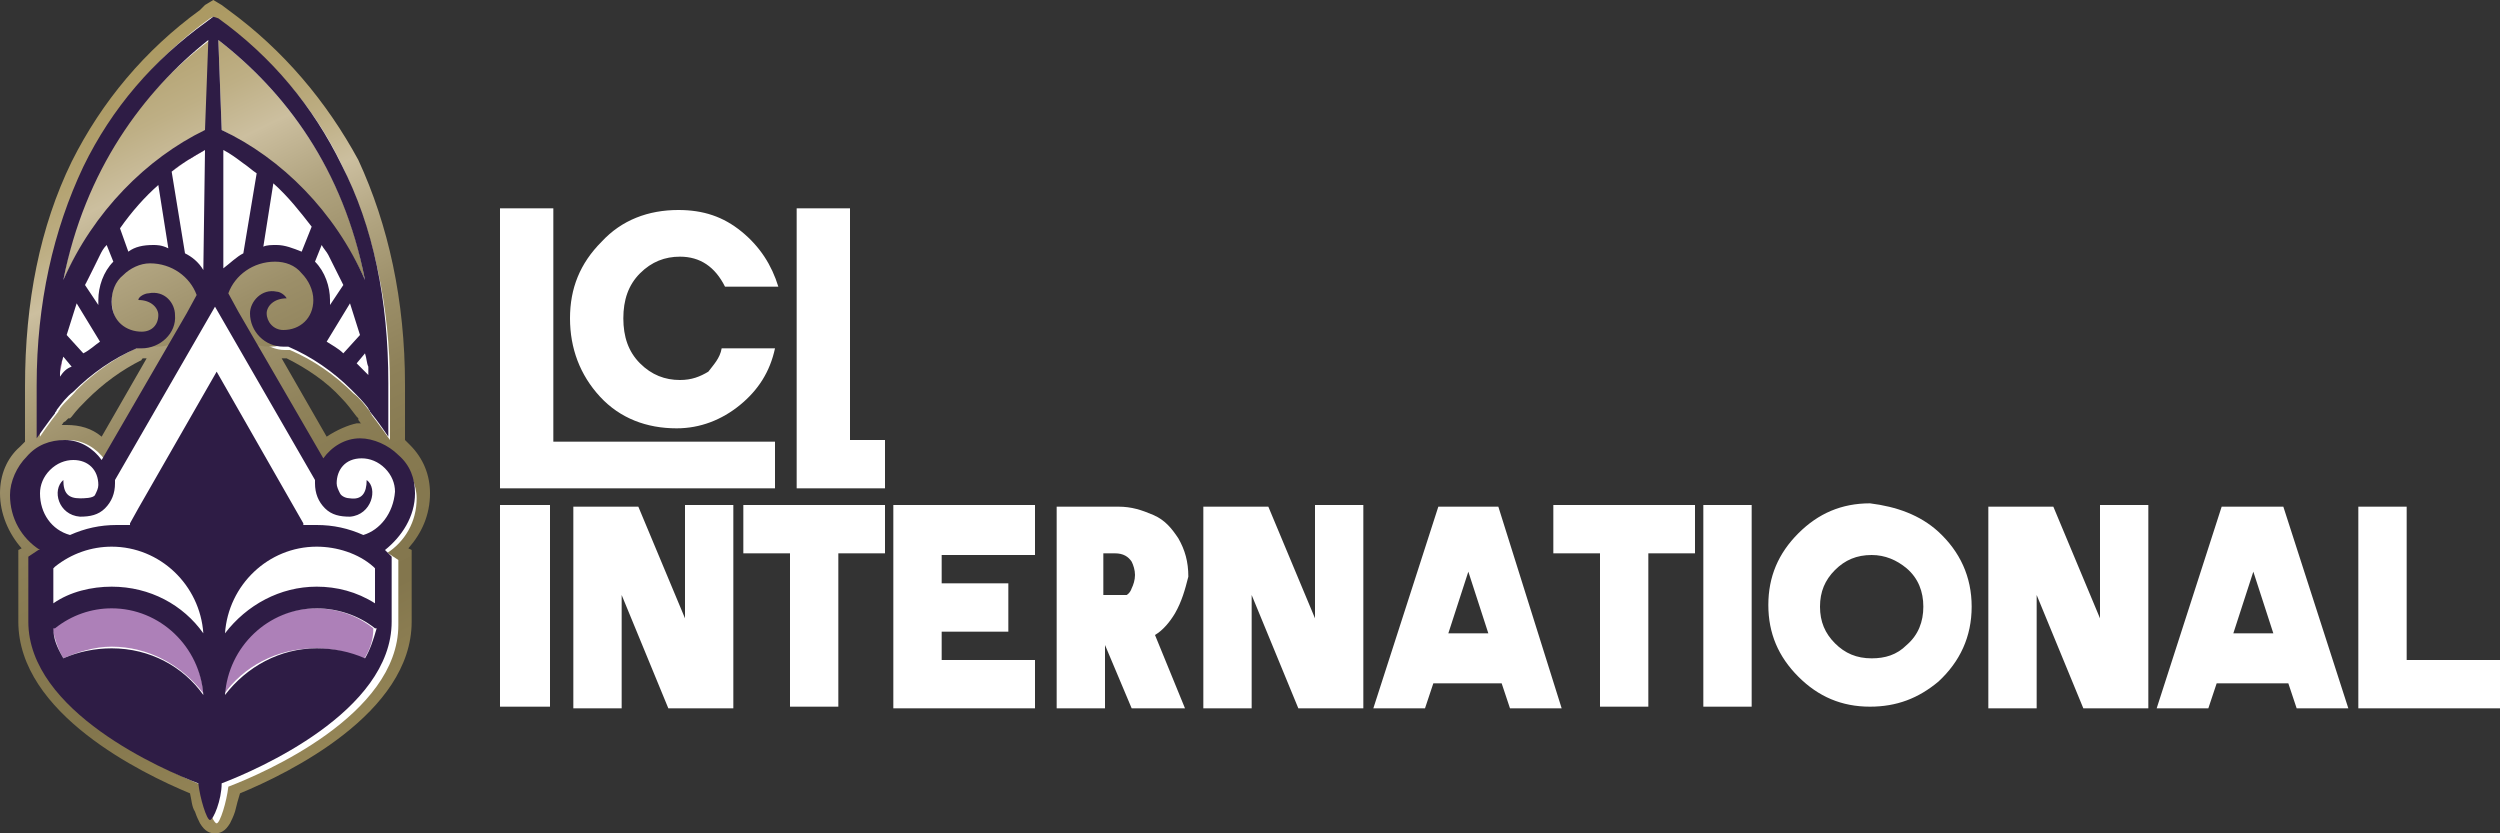 <?xml version="1.0" encoding="utf-8"?>
<!-- Generator: Adobe Illustrator 27.9.0, SVG Export Plug-In . SVG Version: 6.00 Build 0)  -->
<svg version="1.1" id="Capa_1" xmlns="http://www.w3.org/2000/svg" xmlns:xlink="http://www.w3.org/1999/xlink" x="0px" y="0px"
	 viewBox="0 0 150 50" style="enable-background:new 0 0 150 50;" xml:space="preserve">
<rect x="0" y="0" width="150" height="50" fill="#333333" stroke="none"/>
<style type="text/css">
	.st0{fill:#FFFFFF;}
	.st1{fill:url(#SVGID_1_);}
	.st2{fill:url(#SVGID_00000101090280952281588620000005963273659415202223_);}
	.st3{fill:url(#SVGID_00000068658596714170237970000010299266691816010426_);}
	.st4{fill:url(#SVGID_00000048479838655371600680000013578284112977786497_);}
	.st5{fill:url(#SVGID_00000125566157998452354730000000646266088601742270_);}
	.st6{fill:#AA5299;}
	.st7{fill:#AD80B8;}
	.st8{fill:#2E1C45;}
</style>
<g>
	<g>
		<g>
			<path class="st0" d="M30,30.3h3v12.1h-3V30.3z"/>
			<path class="st0" d="M44,42.5h-3.9l-2.8-6.8v6.8h-2.9l0-12.1h3.9l2.8,6.7v-6.8H44L44,42.5z"/>
			<path class="st0" d="M53.1,30.3v2.9h-2.8v9.2h-2.9v-9.2h-2.8v-2.9C44.5,30.3,53.1,30.3,53.1,30.3z"/>
			<path class="st0" d="M62.1,33.3h-5.6v1.7h4v2.9h-4v1.7h5.6v2.9h-8.5V30.3h8.5V33.3z"/>
			<path class="st0" d="M70.5,36.8c-0.3,0.5-0.7,1-1.2,1.3l1.8,4.4h-3.2l-1.6-3.8h0v3.8h-2.9l0-12.1h1.5c0.3,0,1,0,2.2,0
				c0.8,0,1.4,0.2,2.1,0.5s1.1,0.8,1.5,1.4c0.4,0.7,0.6,1.4,0.6,2.3C71.1,35.4,70.9,36.1,70.5,36.8z M67.9,35.3
				c0.1-0.2,0.2-0.5,0.2-0.8s-0.1-0.6-0.2-0.8c-0.2-0.3-0.5-0.5-1-0.5h-0.7v2.5c0.4,0,0.7,0,1,0c0.3,0,0.4,0,0.4,0
				S67.8,35.6,67.9,35.3z"/>
			<path class="st0" d="M81.8,42.5h-3.9l-2.8-6.8v6.8h-2.9l0-12.1h3.9l2.8,6.7v-6.8h2.9L81.8,42.5z"/>
			<path class="st0" d="M89.9,30.4l3.8,12.1h-3.1l-0.5-1.5H86l-0.5,1.5h-3.1l3.9-12.1H89.9z M86.9,38h2.4l-1.2-3.7L86.9,38z"/>
			<path class="st0" d="M101.7,30.3v2.9h-2.8v9.2h-2.9v-9.2h-2.8v-2.9C93.1,30.3,101.7,30.3,101.7,30.3z"/>
			<path class="st0" d="M102.2,30.3h2.9v12.1h-2.9V30.3z"/>
			<path class="st0" d="M116.3,31.9c1.3,1.2,2,2.7,2,4.5s-0.7,3.3-2,4.5c-1.2,1-2.5,1.5-4.1,1.5c-1.7,0-3.1-0.6-4.3-1.8
				s-1.8-2.6-1.8-4.3s0.6-3.1,1.8-4.3s2.6-1.8,4.3-1.8C113.8,30.4,115.2,30.9,116.3,31.9z M114.4,38.7c0.7-0.6,1-1.4,1-2.3
				s-0.3-1.7-1-2.3c-0.6-0.5-1.3-0.8-2.1-0.8c-0.9,0-1.6,0.3-2.2,0.9c-0.6,0.6-0.9,1.3-0.9,2.2s0.3,1.6,0.9,2.2
				c0.6,0.6,1.3,0.9,2.2,0.9C113.1,39.5,113.8,39.3,114.4,38.7z"/>
			<path class="st0" d="M128.9,42.5H125l-2.8-6.8v6.8h-2.9l0-12.1h3.9l2.8,6.7v-6.8h2.9L128.9,42.5z"/>
			<path class="st0" d="M137,30.4l3.9,12.1h-3.1l-0.5-1.5H133l-0.5,1.5h-3.1l3.9-12.1H137z M134,38h2.4l-1.2-3.7L134,38z"/>
			<path class="st0" d="M144.4,30.4v9.2h5.6v2.9h-8.5V30.4H144.4z"/>
		</g>
		<g>
			<polygon class="st0" points="30,29.3 30,12.5 33.2,12.5 33.2,26.5 46.5,26.5 46.5,29.3 			"/>
			<path class="st0" d="M43.3,20.9h3.2c-0.3,1.4-1,2.5-2.1,3.4c-1.1,0.9-2.4,1.4-3.8,1.4c-1.8,0-3.4-0.6-4.6-1.9
				c-1.2-1.3-1.8-2.9-1.8-4.7c0-1.8,0.6-3.3,1.9-4.6c1.2-1.3,2.8-1.9,4.6-1.9c1.5,0,2.7,0.4,3.8,1.3c1.1,0.9,1.8,2,2.2,3.3h-3.2
				c-0.6-1.2-1.5-1.8-2.7-1.8c-0.9,0-1.7,0.3-2.4,1c-0.7,0.7-1,1.6-1,2.7c0,1.1,0.3,2,1,2.7c0.7,0.7,1.5,1,2.4,1
				c0.7,0,1.2-0.2,1.7-0.5C42.8,21.9,43.2,21.5,43.3,20.9z"/>
			<path class="st0" d="M47.8,29.3V12.5h3.2v13.9h2.1v2.9H47.8z"/>
		</g>
	</g>
	<g>
		<g>
			<path class="st0" d="M12.8,49.6c-0.3,0-0.6-0.3-0.8-1c-0.1-0.4-0.2-0.9-0.3-1.3c-1.1-0.5-3.6-1.5-5.8-3.1c-3-2.2-4.5-4.5-4.5-6.9
				v-4.1l0.4-0.3c-1-0.8-1.5-2-1.5-3.3c0-1,0.4-1.9,1.1-2.6c0.1-0.1,0.3-0.2,0.4-0.4v-3.5c0-5,0.9-9.5,2.8-13.3
				c1.7-3.6,4.3-6.6,7.6-8.9l0.6-0.4l0.6,0.4c3.3,2.4,5.8,5.4,7.6,8.9c1.9,3.8,2.8,8.3,2.8,13.3v3.5c0.1,0.1,0.3,0.2,0.4,0.4
				c0.7,0.7,1.1,1.6,1.1,2.6c0,1.3-0.6,2.5-1.5,3.3l0.4,0.3v4.1c0,2.4-1.5,4.8-4.5,6.9c-2.2,1.6-4.6,2.7-5.8,3.1
				c0,0.4-0.1,0.9-0.3,1.3C13.4,49.3,13.2,49.6,12.8,49.6z M4.1,25.9c0.8,0,1.6,0.3,2.2,0.9l3.4-5.9c-0.3,0.1-0.7,0.2-1,0.2
				c-0.1,0-0.1,0-0.2,0c-1.3,0.6-2.5,1.4-3.5,2.5c-0.3,0.3-0.6,0.7-0.9,1.1l0,0.1l0,0c0,0-0.1,0.1-0.1,0.1c0,0,0,0,0,0v0
				c0,0,0,0,0,0c-0.2,0.3-0.5,0.7-0.8,1C3.3,26,3.7,25.9,4.1,25.9z M19.5,26.8c0.6-0.6,1.4-0.9,2.2-0.9c0.4,0,0.8,0.1,1.2,0.2
				c-0.2-0.3-0.5-0.7-0.8-1c0,0,0,0,0,0l0,0c0,0,0,0,0,0c0,0-0.1-0.1-0.1-0.2l0,0l0,0l0,0l0,0c-0.3-0.4-0.6-0.8-1-1.1
				c-1-1.1-2.2-1.9-3.5-2.5c-0.1,0-0.1,0-0.2,0c-0.4,0-0.7-0.1-1-0.2L19.5,26.8z"/>
			
				<linearGradient id="SVGID_1_" gradientUnits="userSpaceOnUse" x1="24.117" y1="-0.615" x2="2.068" y2="44.392" gradientTransform="matrix(1 0 0 -1 0 49.89)">
				<stop  offset="0" style="stop-color:#AC9A63"/>
				<stop  offset="0.158" style="stop-color:#928355"/>
				<stop  offset="0.28" style="stop-color:#83764D"/>
				<stop  offset="0.415" style="stop-color:#867950"/>
				<stop  offset="0.513" style="stop-color:#8E8159"/>
				<stop  offset="0.6" style="stop-color:#9C8F69"/>
				<stop  offset="0.68" style="stop-color:#B0A37F"/>
				<stop  offset="0.754" style="stop-color:#C9BC9C"/>
				<stop  offset="0.761" style="stop-color:#CCBF9F"/>
				<stop  offset="0.819" style="stop-color:#BEAF85"/>
				<stop  offset="0.881" style="stop-color:#B4A372"/>
				<stop  offset="0.942" style="stop-color:#AE9C67"/>
				<stop  offset="1" style="stop-color:#AC9A63"/>
			</linearGradient>
			<path class="st1" d="M12.8,1l0.4,0.3c3.2,2.3,5.8,5.3,7.4,8.8c1.8,3.8,2.8,8.2,2.8,13.1v2.6l0,0v0.6c0,0-0.7-1-1.1-1.5
				c0,0,0,0,0,0c0,0,0,0,0,0c0-0.1-0.1-0.1-0.1-0.2l0,0l0,0c-0.3-0.4-0.6-0.8-1-1.1c-1.1-1.1-2.4-2-3.8-2.6c-0.1,0-0.2,0-0.3,0
				c-1.1,0-2.1-0.9-2-2l0,0c0-0.2-0.1-0.3-0.2-0.3c-0.2,0-0.5,0.3-0.5,0.3l5.1,8.8c0.5-0.7,1.3-1.2,2.2-1.2c0.9,0,1.7,0.3,2.3,1
				c0.6,0.6,1,1.5,1,2.3c0,1.4-0.7,2.6-1.8,3.3c0,0,0,0,0.1,0l0,0l0.6,0.4v3.9c0,5.4-8.1,8.9-10.2,9.7c-0.1,0.9-0.5,2.2-0.7,2.2
				c-0.2,0-0.7-1.2-0.7-2.2C10,46.2,1.9,42.7,1.9,37.3v-3.9L2.5,33l0,0c0,0,0,0,0.1,0c-1.1-0.7-1.8-1.9-1.8-3.3c0-0.9,0.3-1.7,1-2.3
				c0.6-0.6,1.5-1,2.3-1c0.9,0,1.7,0.5,2.2,1.2l5.1-8.8l-0.7,0c0,1.1-0.9,2-2,2c-0.1,0-0.2,0-0.3,0c-1.4,0.6-2.7,1.5-3.8,2.6
				c-0.3,0.4-0.7,0.7-1,1.1l0,0l0,0c0,0.1-0.1,0.1-0.1,0.2c0,0,0,0,0,0s0,0,0,0c-0.5,0.6-1.1,1.5-1.1,1.5v-0.6v-1.6v-1
				c0-5,0.9-9.4,2.8-13.1c1.7-3.5,4.2-6.5,7.4-8.8L12.8,1 M12.8,0l-0.5,0.3L12,0.6C8.7,3,6.1,6.1,4.3,9.7c-1.9,3.9-2.8,8.4-2.8,13.5
				v1v1.6v0.6v0.1c-0.1,0.1-0.2,0.2-0.3,0.3C0.4,27.5,0,28.5,0,29.6c0,1.2,0.5,2.4,1.3,3.3L1.1,33v0.4v3.9c0,5.5,7.4,9.1,10.3,10.3
				c0.1,0.4,0.1,0.8,0.3,1.1c0.1,0.3,0.2,0.5,0.3,0.7c0.3,0.5,0.6,0.6,0.9,0.6s0.6-0.1,0.9-0.6c0.1-0.2,0.2-0.4,0.3-0.7
				c0.1-0.4,0.2-0.8,0.3-1.1c2.9-1.2,10.3-4.8,10.3-10.3v-3.9V33l-0.2-0.1c0.8-0.9,1.3-2,1.3-3.3c0-1.1-0.4-2.1-1.2-2.9
				c-0.1-0.1-0.2-0.2-0.3-0.3v-0.7v-2.6c0-5.1-1-9.6-2.8-13.5C19.6,6.1,17,3,13.7,0.6l-0.4-0.3L12.8,0L12.8,0z M8.6,21.5
				c0.1,0,0.1,0,0.2,0l-2.7,4.7c-0.6-0.5-1.3-0.7-2.1-0.7c-0.1,0-0.2,0-0.3,0c0.1-0.1,0.1-0.2,0.2-0.2c0,0,0,0,0,0c0,0,0,0,0.1-0.1
				c0,0,0,0,0.1-0.1l0.1,0l0.1-0.1c0.3-0.4,0.6-0.7,0.9-1c1-1,2.1-1.8,3.3-2.4C8.5,21.5,8.6,21.5,8.6,21.5L8.6,21.5z M19.6,26.2
				l-2.7-4.7c0.1,0,0.1,0,0.2,0c0,0,0.1,0,0.1,0c1.2,0.6,2.4,1.4,3.3,2.4c0.3,0.3,0.6,0.7,0.9,1.1l0,0l0,0c0,0,0.1,0.1,0.1,0.1
				c0,0,0,0,0,0.1c0,0,0,0,0,0c0.1,0.1,0.1,0.2,0.2,0.2c-0.1,0-0.2,0-0.3,0C20.9,25.5,20.2,25.8,19.6,26.2L19.6,26.2z"/>
		</g>
		<g>
			
				<linearGradient id="SVGID_00000008149391800539641130000015971462007792255394_" gradientUnits="userSpaceOnUse" x1="25.128" y1="-0.112" x2="0.763" y2="49.623" gradientTransform="matrix(1 0 0 -1 0 49.89)">
				<stop  offset="0" style="stop-color:#AC9A63"/>
				<stop  offset="0.158" style="stop-color:#928355"/>
				<stop  offset="0.28" style="stop-color:#83764D"/>
				<stop  offset="0.415" style="stop-color:#867950"/>
				<stop  offset="0.513" style="stop-color:#8E8159"/>
				<stop  offset="0.6" style="stop-color:#9C8F69"/>
				<stop  offset="0.68" style="stop-color:#B0A37F"/>
				<stop  offset="0.754" style="stop-color:#C9BC9C"/>
				<stop  offset="0.761" style="stop-color:#CCBF9F"/>
				<stop  offset="0.819" style="stop-color:#BEAF85"/>
				<stop  offset="0.881" style="stop-color:#B4A372"/>
				<stop  offset="0.942" style="stop-color:#AE9C67"/>
				<stop  offset="1" style="stop-color:#AC9A63"/>
			</linearGradient>
			<path style="fill:url(#SVGID_00000008149391800539641130000015971462007792255394_);" d="M12.2,18c0,1.5-1.2,2.8-2.8,2.8
				S6.7,19.5,6.7,18s1.2-2.8,2.8-2.8C10.9,15.2,12.2,16.4,12.2,18z"/>
			
				<linearGradient id="SVGID_00000045616863894205604500000008884416933212667322_" gradientUnits="userSpaceOnUse" x1="30.636" y1="2.589" x2="6.271" y2="52.323" gradientTransform="matrix(1 0 0 -1 0 49.89)">
				<stop  offset="0" style="stop-color:#AC9A63"/>
				<stop  offset="0.158" style="stop-color:#928355"/>
				<stop  offset="0.28" style="stop-color:#83764D"/>
				<stop  offset="0.415" style="stop-color:#867950"/>
				<stop  offset="0.513" style="stop-color:#8E8159"/>
				<stop  offset="0.6" style="stop-color:#9C8F69"/>
				<stop  offset="0.68" style="stop-color:#B0A37F"/>
				<stop  offset="0.754" style="stop-color:#C9BC9C"/>
				<stop  offset="0.761" style="stop-color:#CCBF9F"/>
				<stop  offset="0.819" style="stop-color:#BEAF85"/>
				<stop  offset="0.881" style="stop-color:#B4A372"/>
				<stop  offset="0.942" style="stop-color:#AE9C67"/>
				<stop  offset="1" style="stop-color:#AC9A63"/>
			</linearGradient>
			<path style="fill:url(#SVGID_00000045616863894205604500000008884416933212667322_);" d="M19,18c0,1.5-1.2,2.8-2.8,2.8
				s-2.8-1.2-2.8-2.8s1.2-2.8,2.8-2.8C17.8,15.2,19,16.4,19,18z"/>
		</g>
		<g>
			<g>
				
					<linearGradient id="SVGID_00000128486798637120335040000001637370752091427990_" gradientUnits="userSpaceOnUse" x1="34.381" y1="4.425" x2="10.016" y2="54.161" gradientTransform="matrix(1 0 0 -1 0 49.89)">
					<stop  offset="0" style="stop-color:#AC9A63"/>
					<stop  offset="0.158" style="stop-color:#928355"/>
					<stop  offset="0.28" style="stop-color:#83764D"/>
					<stop  offset="0.415" style="stop-color:#867950"/>
					<stop  offset="0.513" style="stop-color:#8E8159"/>
					<stop  offset="0.6" style="stop-color:#9C8F69"/>
					<stop  offset="0.68" style="stop-color:#B0A37F"/>
					<stop  offset="0.754" style="stop-color:#C9BC9C"/>
					<stop  offset="0.761" style="stop-color:#CCBF9F"/>
					<stop  offset="0.819" style="stop-color:#BEAF85"/>
					<stop  offset="0.881" style="stop-color:#B4A372"/>
					<stop  offset="0.942" style="stop-color:#AE9C67"/>
					<stop  offset="1" style="stop-color:#AC9A63"/>
				</linearGradient>
				<path style="fill:url(#SVGID_00000128486798637120335040000001637370752091427990_);" d="M13.1,2.4l0.2,5.4
					c3.5,1.8,6.8,5.1,8.6,9C20.8,10.7,17.5,5.8,13.1,2.4z"/>
				
					<linearGradient id="SVGID_00000018236064950075555040000004718528474532476037_" gradientUnits="userSpaceOnUse" x1="27.433" y1="0.988" x2="3.053" y2="50.754" gradientTransform="matrix(1 0 0 -1 0 49.89)">
					<stop  offset="0" style="stop-color:#AC9A63"/>
					<stop  offset="0.158" style="stop-color:#928355"/>
					<stop  offset="0.28" style="stop-color:#83764D"/>
					<stop  offset="0.415" style="stop-color:#867950"/>
					<stop  offset="0.513" style="stop-color:#8E8159"/>
					<stop  offset="0.6" style="stop-color:#9C8F69"/>
					<stop  offset="0.68" style="stop-color:#B0A37F"/>
					<stop  offset="0.754" style="stop-color:#C9BC9C"/>
					<stop  offset="0.761" style="stop-color:#CCBF9F"/>
					<stop  offset="0.819" style="stop-color:#BEAF85"/>
					<stop  offset="0.881" style="stop-color:#B4A372"/>
					<stop  offset="0.942" style="stop-color:#AE9C67"/>
					<stop  offset="1" style="stop-color:#AC9A63"/>
				</linearGradient>
				<path style="fill:url(#SVGID_00000018236064950075555040000004718528474532476037_);" d="M3.8,16.8c1.8-3.9,5-7.3,8.6-9l0.2-5.4
					C8.1,5.8,4.9,10.6,3.8,16.8z"/>
			</g>
			<g>
				<path class="st0" d="M22.4,34c-1-0.8-2.2-1.2-3.4-1.2c-2.9,0-5.3,2.3-5.5,5.2c1.2-1.7,3.2-2.8,5.5-2.8c1.2,0,2.5,0.3,3.5,1v-2.1
					L22.4,34z"/>
				<path class="st0" d="M6.7,35.2c2.2,0,4.2,1.1,5.5,2.8c-0.2-2.9-2.6-5.2-5.5-5.2c-1.2,0-2.5,0.4-3.4,1.2l-0.1,0.1v2.1
					C4.2,35.5,5.5,35.2,6.7,35.2z"/>
			</g>
			<path class="st0" d="M2.1,29.6c0,1.2,0.8,2.2,1.8,2.5c0.9-0.4,1.8-0.6,2.8-0.6c0.3,0,0.6,0,0.8,0c0,0,0,0,0-0.1l0.5-0.9
				c0,0,0,0,0,0l4.7-8.2l5.2,9.1c0,0,0,0,0,0.1c0.3,0,0.5,0,0.8,0c1,0,1.9,0.2,2.8,0.6c1.1-0.3,1.9-1.3,1.9-2.5c0-0.5-0.2-1-0.6-1.4
				c-0.4-0.4-0.9-0.6-1.4-0.6c-0.9,0-1.5,0.6-1.5,1.5c0,0.2,0.1,0.4,0.2,0.6c0.1,0.1,0.4,0.3,0.6,0.3c0.7,0,1-0.3,1-1.1
				c0.7,0.6,0.3,2.1-1,2.2l0,0c-0.6,0-1.1-0.1-1.5-0.5c-0.4-0.4-0.6-0.9-0.6-1.5c0-0.1,0-0.1,0-0.2l-6-10.4l-6,10.5
				c0,0.1,0,0.1,0,0.2c0,0.6-0.2,1.1-0.6,1.5C5.8,30.9,5.3,31,4.8,31l0,0c-1.3-0.1-1.7-1.7-1-2.2c0,0.8,0.3,1.2,1,1.1
				c0.2,0,0.4-0.1,0.6-0.3c0.1-0.1,0.2-0.4,0.2-0.6c0-0.8-0.5-1.5-1.5-1.5c-0.5,0-1,0.2-1.4,0.6C2.3,28.5,2.1,29,2.1,29.6z"/>
			<g>
				<path class="st6" d="M6.4,14.7L6.4,14.7c-0.1,0.2-0.2,0.4-0.4,0.6c-0.3,0.6-0.7,1.2-0.9,1.8l0,0c0.3-0.6,0.6-1.2,0.9-1.8
					C6.2,15.1,6.3,14.9,6.4,14.7z"/>
				<path class="st6" d="M9.4,11L9.4,11c-0.9,0.8-1.6,1.7-2.3,2.6l0,0C7.8,12.7,8.6,11.8,9.4,11z"/>
				<path class="st6" d="M3.8,21.3c-0.1,0.4-0.1,0.7-0.2,1C3.6,22,3.7,21.6,3.8,21.3L3.8,21.3z"/>
				<path class="st6" d="M10.3,10.3L10.3,10.3c0.6-0.5,1.3-0.9,2-1.3C11.6,9.3,11,9.8,10.3,10.3z"/>
				<path class="st6" d="M3.8,39.5C3.8,39.5,3.8,39.5,3.8,39.5L3.8,39.5C3.8,39.5,3.8,39.5,3.8,39.5z"/>
				<path class="st6" d="M4.6,18.2L4.6,18.2c-0.2,0.6-0.4,1.3-0.6,1.9l0,0C4.2,19.5,4.4,18.8,4.6,18.2z"/>
				<path class="st7" d="M22.4,37.7c-1-0.8-2.2-1.2-3.5-1.2c-2.9,0-5.3,2.3-5.5,5.2c1.2-1.7,3.2-2.8,5.5-2.8c1,0,2,0.2,2.9,0.7
					C22.2,39,22.4,38.4,22.4,37.7L22.4,37.7z"/>
				<path class="st7" d="M3.8,39.5c0.9-0.4,1.9-0.7,2.9-0.7c2.2,0,4.2,1.1,5.5,2.8c-0.2-2.9-2.6-5.2-5.5-5.2c-1.2,0-2.5,0.4-3.5,1.2
					l-0.1,0C3.3,38.3,3.4,38.8,3.8,39.5L3.8,39.5z"/>
			</g>
			<path class="st8" d="M23.1,33C23.1,32.9,23.1,32.9,23.1,33c1-0.8,1.8-2,1.8-3.4c0-0.9-0.3-1.7-1-2.3c-0.6-0.6-1.5-1-2.3-1
				c-0.9,0-1.7,0.5-2.2,1.2l-5.1-8.8l-0.6-1.1c0.4-1.1,1.5-1.9,2.8-1.9l0,0c0.6,0,1.2,0.2,1.6,0.7c0.4,0.4,0.7,1,0.7,1.6
				c0,1.1-0.8,1.8-1.8,1.8c-0.6,0-1-0.5-1-1c0-0.4,0.4-0.9,1.2-0.9c-0.1-0.2-0.4-0.4-0.6-0.4c-0.9-0.2-1.6,0.6-1.6,1.3l0,0
				c0,1.1,0.9,2,2,2c0.1,0,0.2,0,0.3,0c1.4,0.6,2.7,1.5,3.8,2.6c0.4,0.4,0.7,0.7,1,1.1l0,0l0,0c0,0.1,0.1,0.1,0.1,0.2c0,0,0,0,0,0
				s0,0,0,0c0.5,0.6,1.1,1.5,1.1,1.5v-0.6l0,0v-2.6c0-5-0.9-9.4-2.8-13.1c-1.7-3.5-4.2-6.5-7.4-8.8L12.8,1l-0.4,0.3
				C9.2,3.6,6.7,6.5,5,10c-1.8,3.8-2.8,8.2-2.8,13.1v1v1.6v0.6c0,0,0.7-1,1.1-1.5c0,0,0,0,0,0c0,0,0,0,0,0c0-0.1,0.1-0.1,0.1-0.2
				l0,0l0,0c0.3-0.4,0.6-0.8,1-1.1c1.1-1.1,2.4-2,3.8-2.6c0.1,0,0.2,0,0.3,0c1.1,0,2.1-0.9,2-2l0,0c0-0.7-0.6-1.5-1.6-1.3
				c-0.2,0-0.6,0.2-0.6,0.4c0.8,0,1.2,0.5,1.2,0.9c0,0.6-0.4,1-1,1c-0.9,0-1.8-0.6-1.8-1.8c0-0.6,0.2-1.2,0.7-1.6
				c0.4-0.4,1-0.7,1.6-0.7l0,0c1.3,0,2.4,0.8,2.8,1.9l-0.6,1.1l-5.1,8.8c-0.5-0.7-1.3-1.2-2.2-1.2c-0.9,0-1.7,0.3-2.3,1
				c-0.6,0.6-1,1.5-1,2.3c0,1.4,0.7,2.6,1.8,3.3c0,0,0,0-0.1,0l0,0l-0.6,0.4v3.9c0,5.4,8.1,8.9,10.2,9.7c0.1,0.9,0.5,2.2,0.7,2.2
				c0.2,0,0.7-1.2,0.7-2.2c2.1-0.8,10.2-4.3,10.2-9.7v-3.9L23.1,33L23.1,33z M14.6,15.2c-0.4,0.2-0.8,0.6-1.2,0.9L13.4,9
				c0.4,0.2,0.8,0.5,1.2,0.8c0.3,0.2,0.5,0.4,0.8,0.6L14.6,15.2z M18.1,15.1c-0.5-0.2-1-0.4-1.5-0.4l0,0c-0.3,0-0.6,0-0.8,0.1
				l0.6-3.8c0.9,0.8,1.6,1.7,2.3,2.6L18.1,15.1z M18.9,15.7l0.4-1c0.1,0.2,0.3,0.4,0.4,0.6c0.3,0.6,0.6,1.2,0.9,1.8l-0.8,1.2
				c0-0.1,0-0.2,0-0.3C19.8,17.2,19.5,16.3,18.9,15.7z M22.1,22c0,0.1,0,0.2,0,0.3c0,0,0,0.1,0,0.1s0,0.1,0,0.1
				c-0.2-0.2-0.5-0.5-0.7-0.7l0.5-0.6C22,21.5,22,21.8,22.1,22z M20.6,21.2c-0.3-0.3-0.7-0.5-1-0.7l1.4-2.3c0.2,0.6,0.4,1.3,0.6,1.9
				L20.6,21.2z M21.9,16.8c-1.8-4.1-5-7.3-8.6-9l-0.2-5.4C17.1,5.5,20.6,10.1,21.9,16.8z M3.6,22.6c0,0,0-0.1,0-0.1c0,0,0-0.1,0-0.1
				c0-0.4,0.1-0.7,0.2-1l0.5,0.6C4,22.1,3.8,22.3,3.6,22.6z M5,21.2l-1-1.1c0.2-0.6,0.4-1.3,0.6-1.9l0,0l1.4,2.3
				C5.7,20.7,5.4,21,5,21.2z M5.9,18c0,0.1,0,0.2,0,0.3l-0.8-1.2l0,0c0.3-0.6,0.6-1.2,0.9-1.8c0.1-0.2,0.2-0.4,0.4-0.6l0,0l0.4,1
				C6.2,16.3,5.9,17.2,5.9,18z M3.8,16.8c1.3-6.6,4.8-11.3,8.7-14.4l-0.2,5.4C8.8,9.5,5.6,12.7,3.8,16.8z M9.2,14.7L9.2,14.7
				c-0.6,0-1.1,0.1-1.5,0.4l-0.5-1.4l0,0c0.7-1,1.5-1.9,2.3-2.6l0,0l0.6,3.8C9.7,14.7,9.4,14.7,9.2,14.7z M11.1,15.2l-0.8-4.9l0,0
				c0.6-0.5,1.3-0.9,2-1.3l0,0l-0.1,7.2C11.9,15.7,11.5,15.4,11.1,15.2z M12.2,38C11,36.3,9,35.2,6.7,35.2c-1.2,0-2.5,0.3-3.5,1
				v-2.1L3.3,34c1-0.8,2.2-1.2,3.4-1.2C9.6,32.8,12,35.1,12.2,38z M3.8,39.5C3.8,39.5,3.8,39.5,3.8,39.5C3.8,39.5,3.8,39.5,3.8,39.5
				c-0.4-0.7-0.6-1.2-0.6-1.8l0.1,0c1-0.8,2.2-1.2,3.4-1.2c2.9,0,5.3,2.3,5.5,5.2C11,40,9,38.9,6.7,38.9C5.7,38.9,4.7,39.1,3.8,39.5
				z M21.9,39.5C21,39.1,20,38.9,19,38.9c-2.2,0-4.2,1.1-5.5,2.8c0.2-2.9,2.6-5.2,5.5-5.2c1.2,0,2.5,0.4,3.5,1.2l0.1,0
				C22.4,38.4,22.2,39,21.9,39.5z M22.5,36.2c-1.1-0.7-2.3-1-3.5-1c-2.2,0-4.2,1.1-5.5,2.8c0.2-2.9,2.6-5.2,5.5-5.2
				c1.2,0,2.5,0.4,3.4,1.2l0.1,0.1V36.2z M21.8,32.1c-0.9-0.4-1.8-0.6-2.8-0.6c-0.3,0-0.5,0-0.8,0c0,0,0,0,0-0.1l-5.2-9.1l-4.7,8.2
				c0,0,0,0,0,0l-0.5,0.9c0,0,0,0,0,0.1c-0.3,0-0.6,0-0.8,0c-1,0-1.9,0.2-2.8,0.6c-1.1-0.3-1.8-1.3-1.8-2.5c0-0.5,0.2-1,0.6-1.4
				c0.4-0.4,0.9-0.6,1.4-0.6c0.9,0,1.5,0.6,1.5,1.5c0,0.2-0.1,0.4-0.2,0.6S5,29.9,4.8,29.9c-0.7,0-1-0.3-1-1.1
				c-0.7,0.6-0.3,2.1,1,2.2l0,0c0.6,0,1.1-0.1,1.5-0.5c0.4-0.4,0.6-0.9,0.6-1.5c0-0.1,0-0.1,0-0.2l6-10.4l6,10.4c0,0.1,0,0.1,0,0.2
				c0,0.6,0.2,1.1,0.6,1.5c0.4,0.4,0.9,0.5,1.5,0.5l0,0c1.3-0.1,1.7-1.7,1-2.2c0,0.8-0.3,1.2-1,1.1c-0.2,0-0.5-0.1-0.6-0.3
				s-0.2-0.4-0.2-0.6c0-0.8,0.5-1.5,1.5-1.5c0.5,0,1,0.2,1.4,0.6c0.4,0.4,0.6,0.9,0.6,1.4C23.6,30.8,22.8,31.8,21.8,32.1z"/>
		</g>
	</g>
</g>
</svg>
